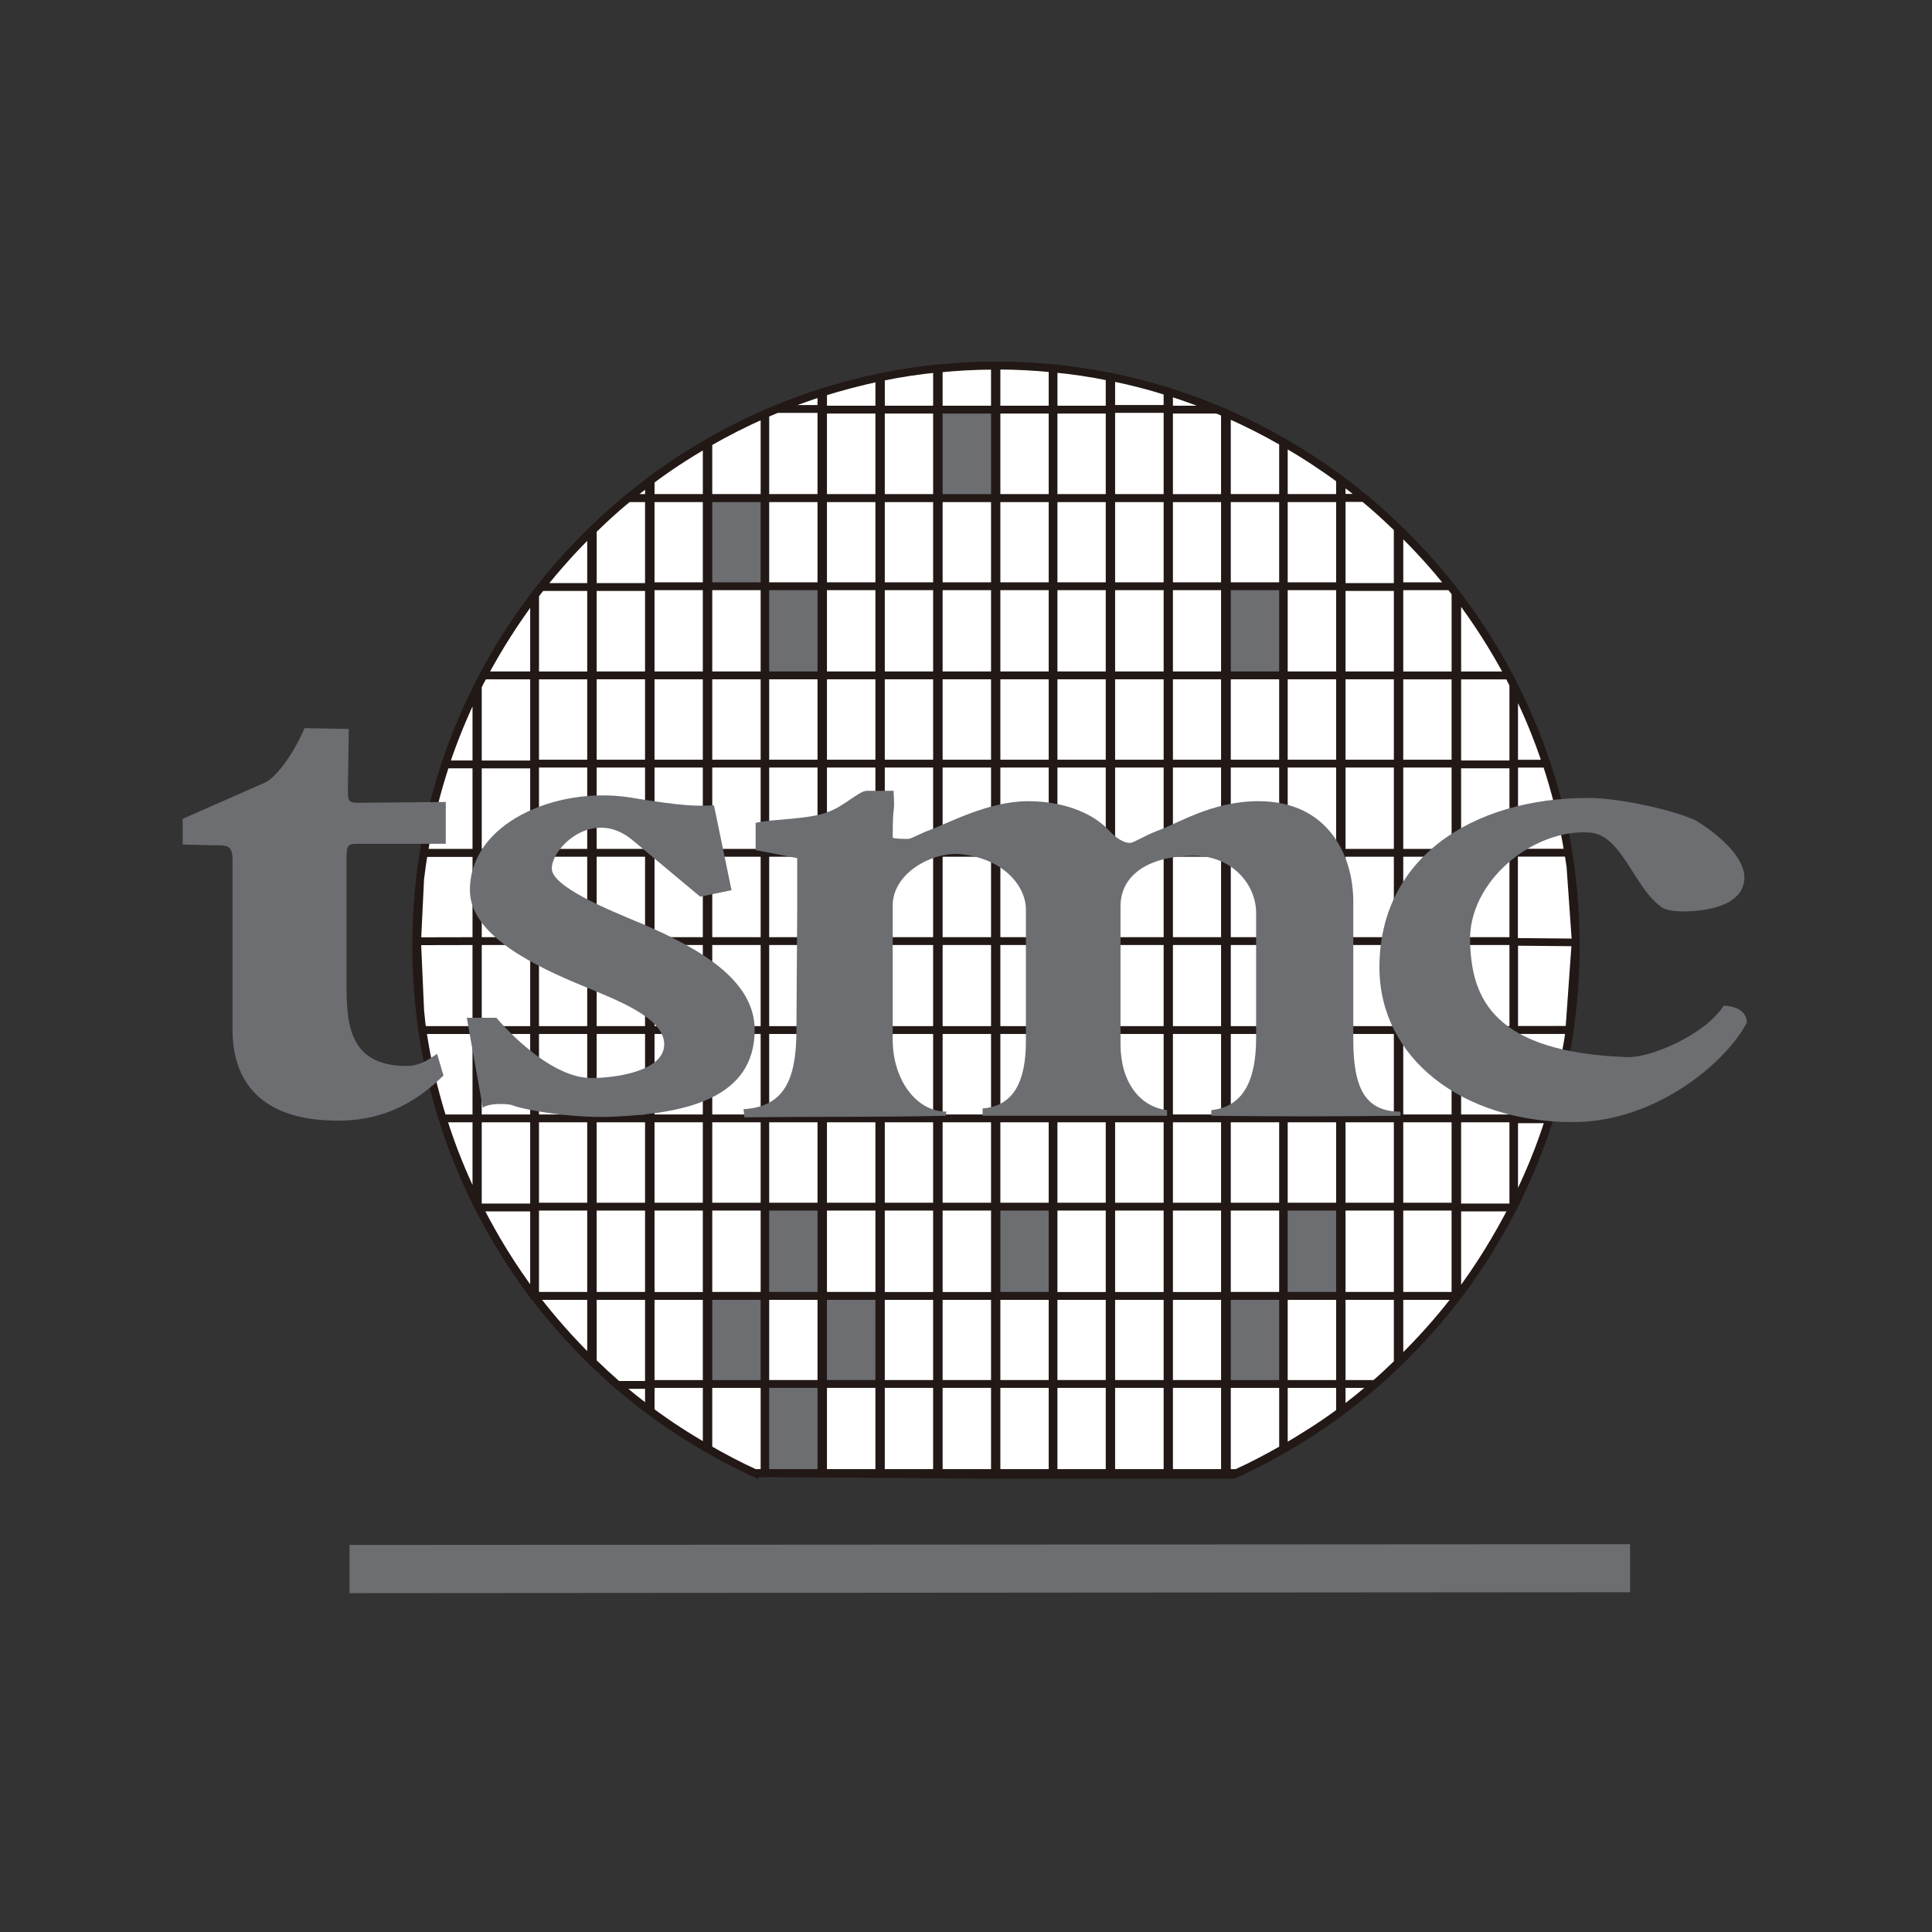 <svg xmlns="http://www.w3.org/2000/svg" xmlns:xlink="http://www.w3.org/1999/xlink" width="530" viewBox="0 0 397.5 397.5" height="530" preserveAspectRatio="xMidYMid meet"><rect x="0" y="0" width="397.5" height="397.5" fill="#333333" stroke="none"/><defs><clipPath id="e80e2bc25f"><path d="M 71 164 L 359.535 164 L 359.535 328 L 71 328 Z M 71 164 " clip-rule="nonzero"></path></clipPath><clipPath id="e2a236a0d6"><path d="M 37.438 149 L 156 149 L 156 231 L 37.438 231 Z M 37.438 149 " clip-rule="nonzero"></path></clipPath></defs><path stroke-linecap="butt" transform="matrix(1.198, 0, 0, 1.198, 35.195, 72.519)" fill="none" stroke-linejoin="miter" d="M 100.269 192.447 L 140.738 192.757 L 182.447 192.757 C 217.009 177.149 241.254 142.212 241.254 101.88 C 241.254 47.029 196.483 2.248 141.756 2.248 C 86.889 2.248 42.098 47.029 42.098 101.88 C 42.098 142 65.954 176.765 100.269 192.451 Z M 100.269 192.447 " stroke="#221815" stroke-width="1.335" stroke-opacity="1" stroke-miterlimit="4"></path><path stroke-linecap="butt" transform="matrix(1.198, 0, 0, 1.198, 35.195, 72.519)" fill-opacity="1" fill="#ffffff" fill-rule="nonzero" stroke-linejoin="miter" d="M 62.35 55.464 L 62.35 41.82 C 59.098 46.142 56.202 50.689 53.661 55.464 Z M 62.35 55.464 " stroke="#221815" stroke-width="1.345" stroke-opacity="1" stroke-miterlimit="4"></path><path fill="#ffffff" d="M 287.82 109.027 L 287.82 120.758 L 298.43 120.758 C 295.152 116.613 291.613 112.703 287.82 109.027 " fill-opacity="1" fill-rule="nonzero"></path><path stroke-linecap="butt" transform="matrix(1.198, 0, 0, 1.198, 35.195, 72.519)" fill="none" stroke-linejoin="miter" d="M 210.949 30.485 L 210.949 40.28 L 219.808 40.28 C 217.071 36.82 214.116 33.555 210.949 30.485 Z M 210.949 30.485 " stroke="#221815" stroke-width="1.345" stroke-opacity="1" stroke-miterlimit="4"></path><path fill="#ffffff" d="M 228.555 77.586 L 228.555 84.281 L 240.141 84.281 L 240.141 80.566 C 236.336 79.352 232.473 78.359 228.555 77.586 " fill-opacity="1" fill-rule="nonzero"></path><path stroke-linecap="butt" transform="matrix(1.198, 0, 0, 1.198, 35.195, 72.519)" fill="none" stroke-linejoin="miter" d="M 161.46 4.231 L 161.46 9.822 L 171.135 9.822 L 171.135 6.72 C 167.958 5.705 164.732 4.877 161.46 4.231 Z M 161.46 4.231 " stroke="#221815" stroke-width="1.345" stroke-opacity="1" stroke-miterlimit="4"></path><path stroke-linecap="butt" transform="matrix(1.198, 0, 0, 1.198, 35.195, 72.519)" fill-opacity="1" fill="#ffffff" fill-rule="nonzero" stroke-linejoin="miter" d="M 82.074 55.467 L 72.419 55.467 L 72.419 40.147 L 82.078 40.147 Z M 82.074 55.467 " stroke="#221815" stroke-width="1.344" stroke-opacity="1" stroke-miterlimit="4"></path><path stroke-linecap="butt" transform="matrix(1.198, 0, 0, 1.198, 35.195, 72.519)" fill-opacity="1" fill="#ffffff" fill-rule="nonzero" stroke-linejoin="miter" d="M 82.074 70.749 L 72.419 70.749 L 72.419 55.461 L 82.078 55.461 Z M 82.074 70.749 " stroke="#221815" stroke-width="1.344" stroke-opacity="1" stroke-miterlimit="4"></path><path stroke-linecap="butt" transform="matrix(1.198, 0, 0, 1.198, 35.195, 72.519)" fill-opacity="1" fill="#ffffff" fill-rule="nonzero" stroke-linejoin="miter" d="M 82.074 85.93 L 72.419 85.93 L 72.419 70.612 L 82.078 70.612 Z M 82.074 101.218 L 72.419 101.218 L 72.419 85.93 L 82.078 85.93 Z M 82.074 101.218 " stroke="#221815" stroke-width="1.344" stroke-opacity="1" stroke-miterlimit="4"></path><path stroke-linecap="butt" transform="matrix(1.198, 0, 0, 1.198, 35.195, 72.519)" fill-opacity="1" fill="#ffffff" fill-rule="nonzero" stroke-linejoin="miter" d="M 82.074 116.369 L 72.419 116.369 L 72.419 101.09 L 82.078 101.09 Z M 82.074 131.686 L 72.419 131.686 L 72.419 116.369 L 82.078 116.369 Z M 82.074 131.686 " stroke="#221815" stroke-width="1.344" stroke-opacity="1" stroke-miterlimit="4"></path><path stroke-linecap="butt" transform="matrix(1.198, 0, 0, 1.198, 35.195, 72.519)" fill-opacity="1" fill="#ffffff" fill-rule="nonzero" stroke-linejoin="miter" d="M 82.074 146.837 L 72.419 146.837 L 72.419 131.539 L 82.078 131.539 Z M 82.074 146.837 " stroke="#221815" stroke-width="1.344" stroke-opacity="1" stroke-miterlimit="4"></path><path stroke-linecap="butt" transform="matrix(1.198, 0, 0, 1.198, 35.195, 72.519)" fill-opacity="1" fill="#ffffff" fill-rule="nonzero" stroke-linejoin="miter" d="M 82.074 162.031 L 72.419 162.031 L 72.419 146.697 L 82.078 146.697 Z M 72.142 70.749 L 62.517 70.749 L 62.517 55.461 L 72.142 55.461 Z M 72.142 70.749 " stroke="#221815" stroke-width="1.344" stroke-opacity="1" stroke-miterlimit="4"></path><path stroke-linecap="butt" transform="matrix(1.198, 0, 0, 1.198, 35.195, 72.519)" fill-opacity="1" fill="#ffffff" fill-rule="nonzero" stroke-linejoin="miter" d="M 72.142 85.93 L 62.517 85.93 L 62.517 70.612 L 72.142 70.612 Z M 72.142 101.218 L 62.517 101.218 L 62.517 85.93 L 72.142 85.93 Z M 72.142 101.218 " stroke="#221815" stroke-width="1.344" stroke-opacity="1" stroke-miterlimit="4"></path><path stroke-linecap="butt" transform="matrix(1.198, 0, 0, 1.198, 35.195, 72.519)" fill-opacity="1" fill="#ffffff" fill-rule="nonzero" stroke-linejoin="miter" d="M 72.142 116.369 L 62.517 116.369 L 62.517 101.09 L 72.142 101.09 Z M 72.142 131.686 L 62.517 131.686 L 62.517 116.369 L 72.142 116.369 Z M 72.142 131.686 " stroke="#221815" stroke-width="1.344" stroke-opacity="1" stroke-miterlimit="4"></path><path stroke-linecap="butt" transform="matrix(1.198, 0, 0, 1.198, 35.195, 72.519)" fill-opacity="1" fill="#ffffff" fill-rule="nonzero" stroke-linejoin="miter" d="M 62.517 131.539 L 72.142 131.539 L 72.142 146.837 L 62.517 146.837 Z M 62.517 131.539 " stroke="#221815" stroke-width="1.344" stroke-opacity="1" stroke-miterlimit="4"></path><path stroke-linecap="butt" transform="matrix(1.198, 0, 0, 1.198, 35.195, 72.519)" fill-opacity="1" fill="#ffffff" fill-rule="nonzero" stroke-linejoin="miter" d="M 72.142 162.031 L 62.517 162.031 L 62.517 146.697 L 72.142 146.697 Z M 62.35 85.93 L 52.685 85.93 L 52.685 70.612 L 62.35 70.612 Z M 62.35 101.218 L 52.685 101.218 L 52.685 85.93 L 62.35 85.93 Z M 62.35 101.218 " stroke="#221815" stroke-width="1.344" stroke-opacity="1" stroke-miterlimit="4"></path><path stroke-linecap="butt" transform="matrix(1.198, 0, 0, 1.198, 35.195, 72.519)" fill-opacity="1" fill="#ffffff" fill-rule="nonzero" stroke-linejoin="miter" d="M 62.35 116.369 L 52.685 116.369 L 52.685 101.09 L 62.35 101.09 Z M 62.35 131.686 L 52.685 131.686 L 52.685 116.369 L 62.35 116.369 Z M 91.997 40.277 L 82.358 40.277 L 82.358 24.992 L 91.997 24.992 Z M 91.997 40.277 " stroke="#221815" stroke-width="1.344" stroke-opacity="1" stroke-miterlimit="4"></path><path stroke-linecap="butt" transform="matrix(1.198, 0, 0, 1.198, 35.195, 72.519)" fill-opacity="1" fill="#ffffff" fill-rule="nonzero" stroke-linejoin="miter" d="M 82.358 40.147 L 91.997 40.147 L 91.997 55.467 L 82.358 55.467 Z M 82.358 40.147 " stroke="#221815" stroke-width="1.344" stroke-opacity="1" stroke-miterlimit="4"></path><path stroke-linecap="butt" transform="matrix(1.198, 0, 0, 1.198, 35.195, 72.519)" fill-opacity="1" fill="#ffffff" fill-rule="nonzero" stroke-linejoin="miter" d="M 82.358 55.461 L 91.997 55.461 L 91.997 70.749 L 82.358 70.749 Z M 82.358 55.461 " stroke="#221815" stroke-width="1.344" stroke-opacity="1" stroke-miterlimit="4"></path><path stroke-linecap="butt" transform="matrix(1.198, 0, 0, 1.198, 35.195, 72.519)" fill-opacity="1" fill="#ffffff" fill-rule="nonzero" stroke-linejoin="miter" d="M 91.997 85.93 L 82.358 85.93 L 82.358 70.612 L 91.997 70.612 Z M 91.997 101.218 L 82.358 101.218 L 82.358 85.93 L 91.997 85.93 Z M 91.997 101.218 " stroke="#221815" stroke-width="1.344" stroke-opacity="1" stroke-miterlimit="4"></path><path stroke-linecap="butt" transform="matrix(1.198, 0, 0, 1.198, 35.195, 72.519)" fill-opacity="1" fill="#ffffff" fill-rule="nonzero" stroke-linejoin="miter" d="M 91.997 116.369 L 82.358 116.369 L 82.358 101.09 L 91.997 101.09 Z M 91.997 131.686 L 82.358 131.686 L 82.358 116.369 L 91.997 116.369 Z M 91.997 131.686 " stroke="#221815" stroke-width="1.344" stroke-opacity="1" stroke-miterlimit="4"></path><path stroke-linecap="butt" transform="matrix(1.198, 0, 0, 1.198, 35.195, 72.519)" fill-opacity="1" fill="#ffffff" fill-rule="nonzero" stroke-linejoin="miter" d="M 82.358 131.539 L 91.997 131.539 L 91.997 146.837 L 82.358 146.837 Z M 82.358 131.539 " stroke="#221815" stroke-width="1.344" stroke-opacity="1" stroke-miterlimit="4"></path><path stroke-linecap="butt" transform="matrix(1.198, 0, 0, 1.198, 35.195, 72.519)" fill-opacity="1" fill="#ffffff" fill-rule="nonzero" stroke-linejoin="miter" d="M 91.997 162.031 L 82.358 162.031 L 82.358 146.697 L 91.997 146.697 Z M 91.997 177.319 L 82.358 177.319 L 82.358 162.031 L 91.997 162.031 Z M 91.997 177.319 " stroke="#221815" stroke-width="1.344" stroke-opacity="1" stroke-miterlimit="4"></path><path stroke-linecap="butt" transform="matrix(1.198, 0, 0, 1.198, 35.195, 72.519)" fill-opacity="1" fill="#6c6e71" fill-rule="nonzero" stroke-linejoin="miter" d="M 101.929 40.277 L 92.274 40.277 L 92.274 24.992 L 101.929 24.992 Z M 101.929 40.277 " stroke="#221815" stroke-width="1.344" stroke-opacity="1" stroke-miterlimit="4"></path><path stroke-linecap="butt" transform="matrix(1.198, 0, 0, 1.198, 35.195, 72.519)" fill-opacity="1" fill="#ffffff" fill-rule="nonzero" stroke-linejoin="miter" d="M 101.929 55.467 L 92.274 55.467 L 92.274 40.147 L 101.929 40.147 Z M 101.929 55.467 " stroke="#221815" stroke-width="1.344" stroke-opacity="1" stroke-miterlimit="4"></path><path stroke-linecap="butt" transform="matrix(1.198, 0, 0, 1.198, 35.195, 72.519)" fill-opacity="1" fill="#ffffff" fill-rule="nonzero" stroke-linejoin="miter" d="M 101.929 70.749 L 92.274 70.749 L 92.274 55.461 L 101.929 55.461 Z M 101.929 70.749 " stroke="#221815" stroke-width="1.344" stroke-opacity="1" stroke-miterlimit="4"></path><path stroke-linecap="butt" transform="matrix(1.198, 0, 0, 1.198, 35.195, 72.519)" fill-opacity="1" fill="#ffffff" fill-rule="nonzero" stroke-linejoin="miter" d="M 101.929 85.93 L 92.274 85.93 L 92.274 70.612 L 101.929 70.612 Z M 101.929 101.218 L 92.274 101.218 L 92.274 85.93 L 101.929 85.93 Z M 101.929 101.218 " stroke="#221815" stroke-width="1.344" stroke-opacity="1" stroke-miterlimit="4"></path><path stroke-linecap="butt" transform="matrix(1.198, 0, 0, 1.198, 35.195, 72.519)" fill-opacity="1" fill="#ffffff" fill-rule="nonzero" stroke-linejoin="miter" d="M 101.929 116.369 L 92.274 116.369 L 92.274 101.09 L 101.929 101.09 Z M 101.929 131.686 L 92.274 131.686 L 92.274 116.369 L 101.929 116.369 Z M 101.929 131.686 " stroke="#221815" stroke-width="1.344" stroke-opacity="1" stroke-miterlimit="4"></path><path stroke-linecap="butt" transform="matrix(1.198, 0, 0, 1.198, 35.195, 72.519)" fill-opacity="1" fill="#ffffff" fill-rule="nonzero" stroke-linejoin="miter" d="M 101.929 146.837 L 92.274 146.837 L 92.274 131.539 L 101.929 131.539 Z M 101.929 146.837 " stroke="#221815" stroke-width="1.344" stroke-opacity="1" stroke-miterlimit="4"></path><path stroke-linecap="butt" transform="matrix(1.198, 0, 0, 1.198, 35.195, 72.519)" fill-opacity="1" fill="#ffffff" fill-rule="nonzero" stroke-linejoin="miter" d="M 101.929 162.031 L 92.274 162.031 L 92.274 146.697 L 101.929 146.697 Z M 101.929 162.031 " stroke="#221815" stroke-width="1.344" stroke-opacity="1" stroke-miterlimit="4"></path><path stroke-linecap="butt" transform="matrix(1.198, 0, 0, 1.198, 35.195, 72.519)" fill-opacity="1" fill="#6c6e71" fill-rule="nonzero" stroke-linejoin="miter" d="M 101.929 177.319 L 92.274 177.319 L 92.274 162.031 L 101.929 162.031 Z M 101.929 177.319 " stroke="#221815" stroke-width="1.344" stroke-opacity="1" stroke-miterlimit="4"></path><path stroke-linecap="butt" transform="matrix(1.198, 0, 0, 1.198, 35.195, 72.519)" fill-opacity="1" fill="#ffffff" fill-rule="nonzero" stroke-linejoin="miter" d="M 111.695 40.277 L 102.05 40.277 L 102.05 24.992 L 111.695 24.992 Z M 111.695 40.277 " stroke="#221815" stroke-width="1.344" stroke-opacity="1" stroke-miterlimit="4"></path><path stroke-linecap="butt" transform="matrix(1.198, 0, 0, 1.198, 35.195, 72.519)" fill-opacity="1" fill="#6c6e71" fill-rule="nonzero" stroke-linejoin="miter" d="M 111.695 55.467 L 102.05 55.467 L 102.05 40.147 L 111.695 40.147 Z M 111.695 55.467 " stroke="#221815" stroke-width="1.344" stroke-opacity="1" stroke-miterlimit="4"></path><path stroke-linecap="butt" transform="matrix(1.198, 0, 0, 1.198, 35.195, 72.519)" fill-opacity="1" fill="#ffffff" fill-rule="nonzero" stroke-linejoin="miter" d="M 111.695 70.749 L 102.05 70.749 L 102.05 55.461 L 111.695 55.461 Z M 111.695 70.749 " stroke="#221815" stroke-width="1.344" stroke-opacity="1" stroke-miterlimit="4"></path><path stroke-linecap="butt" transform="matrix(1.198, 0, 0, 1.198, 35.195, 72.519)" fill-opacity="1" fill="#ffffff" fill-rule="nonzero" stroke-linejoin="miter" d="M 111.695 85.93 L 102.05 85.93 L 102.05 70.612 L 111.695 70.612 Z M 111.695 101.218 L 102.05 101.218 L 102.05 85.93 L 111.695 85.93 Z M 111.695 101.218 " stroke="#221815" stroke-width="1.344" stroke-opacity="1" stroke-miterlimit="4"></path><path stroke-linecap="butt" transform="matrix(1.198, 0, 0, 1.198, 35.195, 72.519)" fill-opacity="1" fill="#ffffff" fill-rule="nonzero" stroke-linejoin="miter" d="M 111.695 116.369 L 102.05 116.369 L 102.05 101.09 L 111.695 101.09 Z M 111.695 131.686 L 102.05 131.686 L 102.05 116.369 L 111.695 116.369 Z M 111.695 131.686 " stroke="#221815" stroke-width="1.344" stroke-opacity="1" stroke-miterlimit="4"></path><path stroke-linecap="butt" transform="matrix(1.198, 0, 0, 1.198, 35.195, 72.519)" fill-opacity="1" fill="#ffffff" fill-rule="nonzero" stroke-linejoin="miter" d="M 111.695 146.837 L 102.05 146.837 L 102.05 131.539 L 111.695 131.539 Z M 111.695 146.837 " stroke="#221815" stroke-width="1.344" stroke-opacity="1" stroke-miterlimit="4"></path><path stroke-linecap="butt" transform="matrix(1.198, 0, 0, 1.198, 35.195, 72.519)" fill-opacity="1" fill="#6c6e71" fill-rule="nonzero" stroke-linejoin="miter" d="M 111.695 162.031 L 102.05 162.031 L 102.05 146.697 L 111.695 146.697 Z M 111.695 162.031 " stroke="#221815" stroke-width="1.344" stroke-opacity="1" stroke-miterlimit="4"></path><path stroke-linecap="butt" transform="matrix(1.198, 0, 0, 1.198, 35.195, 72.519)" fill-opacity="1" fill="#ffffff" fill-rule="nonzero" stroke-linejoin="miter" d="M 111.695 177.319 L 102.05 177.319 L 102.05 162.031 L 111.695 162.031 Z M 111.695 177.319 " stroke="#221815" stroke-width="1.344" stroke-opacity="1" stroke-miterlimit="4"></path><path stroke-linecap="butt" transform="matrix(1.198, 0, 0, 1.198, 35.195, 72.519)" fill-opacity="1" fill="#6c6e71" fill-rule="nonzero" stroke-linejoin="miter" d="M 111.695 192.447 L 102.05 192.447 L 102.05 177.149 L 111.695 177.149 Z M 111.695 192.447 " stroke="#221815" stroke-width="1.344" stroke-opacity="1" stroke-miterlimit="4"></path><path stroke-linecap="butt" transform="matrix(1.198, 0, 0, 1.198, 35.195, 72.519)" fill-opacity="1" fill="#ffffff" fill-rule="nonzero" stroke-linejoin="miter" d="M 111.972 24.992 L 121.637 24.992 L 121.637 40.277 L 111.972 40.277 Z M 111.972 24.992 " stroke="#221815" stroke-width="1.344" stroke-opacity="1" stroke-miterlimit="4"></path><path stroke-linecap="butt" transform="matrix(1.198, 0, 0, 1.198, 35.195, 72.519)" fill-opacity="1" fill="#ffffff" fill-rule="nonzero" stroke-linejoin="miter" d="M 121.637 24.996 L 111.972 24.996 L 111.972 9.698 L 121.637 9.698 Z M 121.637 55.467 L 111.972 55.467 L 111.972 40.147 L 121.637 40.147 Z M 121.637 55.467 " stroke="#221815" stroke-width="1.344" stroke-opacity="1" stroke-miterlimit="4"></path><path stroke-linecap="butt" transform="matrix(1.198, 0, 0, 1.198, 35.195, 72.519)" fill-opacity="1" fill="#ffffff" fill-rule="nonzero" stroke-linejoin="miter" d="M 111.972 55.461 L 121.637 55.461 L 121.637 70.749 L 111.972 70.749 Z M 111.972 55.461 " stroke="#221815" stroke-width="1.344" stroke-opacity="1" stroke-miterlimit="4"></path><path stroke-linecap="butt" transform="matrix(1.198, 0, 0, 1.198, 35.195, 72.519)" fill-opacity="1" fill="#ffffff" fill-rule="nonzero" stroke-linejoin="miter" d="M 121.637 85.93 L 111.972 85.93 L 111.972 70.612 L 121.637 70.612 Z M 121.637 101.218 L 111.972 101.218 L 111.972 85.93 L 121.637 85.93 Z M 121.637 101.218 " stroke="#221815" stroke-width="1.344" stroke-opacity="1" stroke-miterlimit="4"></path><path stroke-linecap="butt" transform="matrix(1.198, 0, 0, 1.198, 35.195, 72.519)" fill-opacity="1" fill="#ffffff" fill-rule="nonzero" stroke-linejoin="miter" d="M 121.637 116.369 L 111.972 116.369 L 111.972 101.09 L 121.637 101.09 Z M 121.637 131.686 L 111.972 131.686 L 111.972 116.369 L 121.637 116.369 Z M 121.637 131.686 " stroke="#221815" stroke-width="1.344" stroke-opacity="1" stroke-miterlimit="4"></path><path stroke-linecap="butt" transform="matrix(1.198, 0, 0, 1.198, 35.195, 72.519)" fill-opacity="1" fill="#ffffff" fill-rule="nonzero" stroke-linejoin="miter" d="M 111.972 131.539 L 121.637 131.539 L 121.637 146.837 L 111.972 146.837 Z M 111.972 131.539 " stroke="#221815" stroke-width="1.344" stroke-opacity="1" stroke-miterlimit="4"></path><path stroke-linecap="butt" transform="matrix(1.198, 0, 0, 1.198, 35.195, 72.519)" fill-opacity="1" fill="#ffffff" fill-rule="nonzero" stroke-linejoin="miter" d="M 111.972 146.697 L 121.637 146.697 L 121.637 162.031 L 111.972 162.031 Z M 111.972 146.697 " stroke="#221815" stroke-width="1.344" stroke-opacity="1" stroke-miterlimit="4"></path><path stroke-linecap="butt" transform="matrix(1.198, 0, 0, 1.198, 35.195, 72.519)" fill-opacity="1" fill="#6c6e71" fill-rule="nonzero" stroke-linejoin="miter" d="M 111.972 162.031 L 121.637 162.031 L 121.637 177.319 L 111.972 177.319 Z M 111.972 162.031 " stroke="#221815" stroke-width="1.344" stroke-opacity="1" stroke-miterlimit="4"></path><path stroke-linecap="butt" transform="matrix(1.198, 0, 0, 1.198, 35.195, 72.519)" fill-opacity="1" fill="#ffffff" fill-rule="nonzero" stroke-linejoin="miter" d="M 121.637 192.447 L 111.972 192.447 L 111.972 177.149 L 121.637 177.149 Z M 131.55 40.277 L 121.904 40.277 L 121.904 24.992 L 131.55 24.992 Z M 131.55 40.277 " stroke="#221815" stroke-width="1.344" stroke-opacity="1" stroke-miterlimit="4"></path><path stroke-linecap="butt" transform="matrix(1.198, 0, 0, 1.198, 35.195, 72.519)" fill-opacity="1" fill="#ffffff" fill-rule="nonzero" stroke-linejoin="miter" d="M 131.55 24.996 L 121.904 24.996 L 121.904 9.698 L 131.55 9.698 Z M 131.55 55.467 L 121.904 55.467 L 121.904 40.147 L 131.55 40.147 Z M 131.55 55.467 " stroke="#221815" stroke-width="1.344" stroke-opacity="1" stroke-miterlimit="4"></path><path stroke-linecap="butt" transform="matrix(1.198, 0, 0, 1.198, 35.195, 72.519)" fill-opacity="1" fill="#ffffff" fill-rule="nonzero" stroke-linejoin="miter" d="M 121.904 55.461 L 131.55 55.461 L 131.55 70.749 L 121.904 70.749 Z M 121.904 55.461 " stroke="#221815" stroke-width="1.344" stroke-opacity="1" stroke-miterlimit="4"></path><path stroke-linecap="butt" transform="matrix(1.198, 0, 0, 1.198, 35.195, 72.519)" fill-opacity="1" fill="#ffffff" fill-rule="nonzero" stroke-linejoin="miter" d="M 131.55 85.93 L 121.904 85.93 L 121.904 70.612 L 131.55 70.612 Z M 131.55 101.218 L 121.904 101.218 L 121.904 85.93 L 131.55 85.93 Z M 131.55 101.218 " stroke="#221815" stroke-width="1.344" stroke-opacity="1" stroke-miterlimit="4"></path><path stroke-linecap="butt" transform="matrix(1.198, 0, 0, 1.198, 35.195, 72.519)" fill-opacity="1" fill="#ffffff" fill-rule="nonzero" stroke-linejoin="miter" d="M 131.55 116.369 L 121.904 116.369 L 121.904 101.09 L 131.55 101.09 Z M 131.55 131.686 L 121.904 131.686 L 121.904 116.369 L 131.55 116.369 Z M 131.55 131.686 " stroke="#221815" stroke-width="1.344" stroke-opacity="1" stroke-miterlimit="4"></path><path stroke-linecap="butt" transform="matrix(1.198, 0, 0, 1.198, 35.195, 72.519)" fill-opacity="1" fill="#ffffff" fill-rule="nonzero" stroke-linejoin="miter" d="M 121.904 131.539 L 131.55 131.539 L 131.55 146.837 L 121.904 146.837 Z M 121.904 131.539 " stroke="#221815" stroke-width="1.344" stroke-opacity="1" stroke-miterlimit="4"></path><path stroke-linecap="butt" transform="matrix(1.198, 0, 0, 1.198, 35.195, 72.519)" fill-opacity="1" fill="#ffffff" fill-rule="nonzero" stroke-linejoin="miter" d="M 131.55 162.031 L 121.904 162.031 L 121.904 146.697 L 131.55 146.697 Z M 131.55 177.319 L 121.904 177.319 L 121.904 162.031 L 131.55 162.031 Z M 131.55 177.319 " stroke="#221815" stroke-width="1.344" stroke-opacity="1" stroke-miterlimit="4"></path><path stroke-linecap="butt" transform="matrix(1.198, 0, 0, 1.198, 35.195, 72.519)" fill-opacity="1" fill="#ffffff" fill-rule="nonzero" stroke-linejoin="miter" d="M 131.55 192.447 L 121.904 192.447 L 121.904 177.149 L 131.55 177.149 Z M 141.498 40.277 L 131.837 40.277 L 131.837 24.992 L 141.498 24.992 Z M 141.498 40.277 " stroke="#221815" stroke-width="1.344" stroke-opacity="1" stroke-miterlimit="4"></path><path stroke-linecap="butt" transform="matrix(1.198, 0, 0, 1.198, 35.195, 72.519)" fill-opacity="1" fill="#6c6e71" fill-rule="nonzero" stroke-linejoin="miter" d="M 131.837 9.698 L 141.498 9.698 L 141.498 24.996 L 131.837 24.996 Z M 131.837 9.698 " stroke="#221815" stroke-width="1.344" stroke-opacity="1" stroke-miterlimit="4"></path><path stroke-linecap="butt" transform="matrix(1.198, 0, 0, 1.198, 35.195, 72.519)" fill-opacity="1" fill="#ffffff" fill-rule="nonzero" stroke-linejoin="miter" d="M 131.837 40.147 L 141.498 40.147 L 141.498 55.467 L 131.837 55.467 Z M 131.837 40.147 " stroke="#221815" stroke-width="1.344" stroke-opacity="1" stroke-miterlimit="4"></path><path stroke-linecap="butt" transform="matrix(1.198, 0, 0, 1.198, 35.195, 72.519)" fill-opacity="1" fill="#ffffff" fill-rule="nonzero" stroke-linejoin="miter" d="M 131.837 55.461 L 141.498 55.461 L 141.498 70.749 L 131.837 70.749 Z M 131.837 55.461 " stroke="#221815" stroke-width="1.344" stroke-opacity="1" stroke-miterlimit="4"></path><path stroke-linecap="butt" transform="matrix(1.198, 0, 0, 1.198, 35.195, 72.519)" fill-opacity="1" fill="#ffffff" fill-rule="nonzero" stroke-linejoin="miter" d="M 141.498 85.93 L 131.837 85.93 L 131.837 70.612 L 141.498 70.612 Z M 141.498 101.218 L 131.837 101.218 L 131.837 85.93 L 141.498 85.93 Z M 141.498 101.218 " stroke="#221815" stroke-width="1.344" stroke-opacity="1" stroke-miterlimit="4"></path><path stroke-linecap="butt" transform="matrix(1.198, 0, 0, 1.198, 35.195, 72.519)" fill-opacity="1" fill="#ffffff" fill-rule="nonzero" stroke-linejoin="miter" d="M 141.498 116.369 L 131.837 116.369 L 131.837 101.09 L 141.498 101.09 Z M 141.498 131.686 L 131.837 131.686 L 131.837 116.369 L 141.498 116.369 Z M 141.498 131.686 " stroke="#221815" stroke-width="1.344" stroke-opacity="1" stroke-miterlimit="4"></path><path stroke-linecap="butt" transform="matrix(1.198, 0, 0, 1.198, 35.195, 72.519)" fill-opacity="1" fill="#ffffff" fill-rule="nonzero" stroke-linejoin="miter" d="M 131.837 131.539 L 141.498 131.539 L 141.498 146.837 L 131.837 146.837 Z M 131.837 131.539 " stroke="#221815" stroke-width="1.344" stroke-opacity="1" stroke-miterlimit="4"></path><path stroke-linecap="butt" transform="matrix(1.198, 0, 0, 1.198, 35.195, 72.519)" fill-opacity="1" fill="#ffffff" fill-rule="nonzero" stroke-linejoin="miter" d="M 141.498 162.031 L 131.837 162.031 L 131.837 146.697 L 141.498 146.697 Z M 141.498 177.319 L 131.837 177.319 L 131.837 162.031 L 141.498 162.031 Z M 141.498 177.319 " stroke="#221815" stroke-width="1.344" stroke-opacity="1" stroke-miterlimit="4"></path><path stroke-linecap="butt" transform="matrix(1.198, 0, 0, 1.198, 35.195, 72.519)" fill-opacity="1" fill="#ffffff" fill-rule="nonzero" stroke-linejoin="miter" d="M 141.498 192.447 L 131.837 192.447 L 131.837 177.149 L 141.498 177.149 Z M 151.398 40.277 L 141.753 40.277 L 141.753 24.992 L 151.398 24.992 Z M 151.398 40.277 " stroke="#221815" stroke-width="1.344" stroke-opacity="1" stroke-miterlimit="4"></path><path stroke-linecap="butt" transform="matrix(1.198, 0, 0, 1.198, 35.195, 72.519)" fill-opacity="1" fill="#ffffff" fill-rule="nonzero" stroke-linejoin="miter" d="M 151.398 24.996 L 141.753 24.996 L 141.753 9.698 L 151.398 9.698 Z M 151.398 55.467 L 141.753 55.467 L 141.753 40.147 L 151.398 40.147 Z M 151.398 55.467 " stroke="#221815" stroke-width="1.344" stroke-opacity="1" stroke-miterlimit="4"></path><path stroke-linecap="butt" transform="matrix(1.198, 0, 0, 1.198, 35.195, 72.519)" fill-opacity="1" fill="#ffffff" fill-rule="nonzero" stroke-linejoin="miter" d="M 141.753 55.461 L 151.398 55.461 L 151.398 70.749 L 141.753 70.749 Z M 141.753 55.461 " stroke="#221815" stroke-width="1.344" stroke-opacity="1" stroke-miterlimit="4"></path><path stroke-linecap="butt" transform="matrix(1.198, 0, 0, 1.198, 35.195, 72.519)" fill-opacity="1" fill="#ffffff" fill-rule="nonzero" stroke-linejoin="miter" d="M 151.398 85.93 L 141.753 85.93 L 141.753 70.612 L 151.398 70.612 Z M 151.398 101.218 L 141.753 101.218 L 141.753 85.93 L 151.398 85.93 Z M 151.398 101.218 " stroke="#221815" stroke-width="1.344" stroke-opacity="1" stroke-miterlimit="4"></path><path stroke-linecap="butt" transform="matrix(1.198, 0, 0, 1.198, 35.195, 72.519)" fill-opacity="1" fill="#ffffff" fill-rule="nonzero" stroke-linejoin="miter" d="M 151.398 116.369 L 141.753 116.369 L 141.753 101.09 L 151.398 101.09 Z M 151.398 131.686 L 141.753 131.686 L 141.753 116.369 L 151.398 116.369 Z M 151.398 131.686 " stroke="#221815" stroke-width="1.344" stroke-opacity="1" stroke-miterlimit="4"></path><path stroke-linecap="butt" transform="matrix(1.198, 0, 0, 1.198, 35.195, 72.519)" fill-opacity="1" fill="#ffffff" fill-rule="nonzero" stroke-linejoin="miter" d="M 141.753 131.539 L 151.398 131.539 L 151.398 146.837 L 141.753 146.837 Z M 141.753 131.539 " stroke="#221815" stroke-width="1.344" stroke-opacity="1" stroke-miterlimit="4"></path><path stroke-linecap="butt" transform="matrix(1.198, 0, 0, 1.198, 35.195, 72.519)" fill-opacity="1" fill="#6c6e71" fill-rule="nonzero" stroke-linejoin="miter" d="M 141.753 146.697 L 151.398 146.697 L 151.398 162.031 L 141.753 162.031 Z M 141.753 146.697 " stroke="#221815" stroke-width="1.344" stroke-opacity="1" stroke-miterlimit="4"></path><path stroke-linecap="butt" transform="matrix(1.198, 0, 0, 1.198, 35.195, 72.519)" fill-opacity="1" fill="#ffffff" fill-rule="nonzero" stroke-linejoin="miter" d="M 141.753 162.031 L 151.398 162.031 L 151.398 177.319 L 141.753 177.319 Z M 141.753 162.031 " stroke="#221815" stroke-width="1.344" stroke-opacity="1" stroke-miterlimit="4"></path><path stroke-linecap="butt" transform="matrix(1.198, 0, 0, 1.198, 35.195, 72.519)" fill-opacity="1" fill="#ffffff" fill-rule="nonzero" stroke-linejoin="miter" d="M 151.398 192.447 L 141.753 192.447 L 141.753 177.149 L 151.398 177.149 Z M 161.196 40.277 L 151.554 40.277 L 151.554 24.992 L 161.196 24.992 Z M 161.196 40.277 " stroke="#221815" stroke-width="1.344" stroke-opacity="1" stroke-miterlimit="4"></path><path stroke-linecap="butt" transform="matrix(1.198, 0, 0, 1.198, 35.195, 72.519)" fill-opacity="1" fill="#ffffff" fill-rule="nonzero" stroke-linejoin="miter" d="M 161.196 24.996 L 151.554 24.996 L 151.554 9.698 L 161.196 9.698 Z M 161.196 55.467 L 151.554 55.467 L 151.554 40.147 L 161.196 40.147 Z M 161.196 55.467 " stroke="#221815" stroke-width="1.344" stroke-opacity="1" stroke-miterlimit="4"></path><path stroke-linecap="butt" transform="matrix(1.198, 0, 0, 1.198, 35.195, 72.519)" fill-opacity="1" fill="#ffffff" fill-rule="nonzero" stroke-linejoin="miter" d="M 151.554 55.461 L 161.196 55.461 L 161.196 70.749 L 151.554 70.749 Z M 151.554 55.461 " stroke="#221815" stroke-width="1.344" stroke-opacity="1" stroke-miterlimit="4"></path><path stroke-linecap="butt" transform="matrix(1.198, 0, 0, 1.198, 35.195, 72.519)" fill-opacity="1" fill="#ffffff" fill-rule="nonzero" stroke-linejoin="miter" d="M 161.196 85.93 L 151.554 85.93 L 151.554 70.612 L 161.196 70.612 Z M 161.196 101.218 L 151.554 101.218 L 151.554 85.93 L 161.196 85.93 Z M 161.196 101.218 " stroke="#221815" stroke-width="1.344" stroke-opacity="1" stroke-miterlimit="4"></path><path stroke-linecap="butt" transform="matrix(1.198, 0, 0, 1.198, 35.195, 72.519)" fill-opacity="1" fill="#ffffff" fill-rule="nonzero" stroke-linejoin="miter" d="M 161.196 116.369 L 151.554 116.369 L 151.554 101.09 L 161.196 101.09 Z M 161.196 131.686 L 151.554 131.686 L 151.554 116.369 L 161.196 116.369 Z M 161.196 131.686 " stroke="#221815" stroke-width="1.344" stroke-opacity="1" stroke-miterlimit="4"></path><path stroke-linecap="butt" transform="matrix(1.198, 0, 0, 1.198, 35.195, 72.519)" fill-opacity="1" fill="#ffffff" fill-rule="nonzero" stroke-linejoin="miter" d="M 151.554 131.539 L 161.196 131.539 L 161.196 146.837 L 151.554 146.837 Z M 151.554 131.539 " stroke="#221815" stroke-width="1.344" stroke-opacity="1" stroke-miterlimit="4"></path><path stroke-linecap="butt" transform="matrix(1.198, 0, 0, 1.198, 35.195, 72.519)" fill-opacity="1" fill="#ffffff" fill-rule="nonzero" stroke-linejoin="miter" d="M 161.196 162.031 L 151.554 162.031 L 151.554 146.697 L 161.196 146.697 Z M 161.196 177.319 L 151.554 177.319 L 151.554 162.031 L 161.196 162.031 Z M 161.196 177.319 " stroke="#221815" stroke-width="1.344" stroke-opacity="1" stroke-miterlimit="4"></path><path stroke-linecap="butt" transform="matrix(1.198, 0, 0, 1.198, 35.195, 72.519)" fill-opacity="1" fill="#ffffff" fill-rule="nonzero" stroke-linejoin="miter" d="M 161.196 192.447 L 151.554 192.447 L 151.554 177.149 L 161.196 177.149 Z M 171.138 40.277 L 161.46 40.277 L 161.46 24.992 L 171.138 24.992 Z M 171.138 40.277 " stroke="#221815" stroke-width="1.344" stroke-opacity="1" stroke-miterlimit="4"></path><path stroke-linecap="butt" transform="matrix(1.198, 0, 0, 1.198, 35.195, 72.519)" fill-opacity="1" fill="#ffffff" fill-rule="nonzero" stroke-linejoin="miter" d="M 171.138 24.996 L 161.46 24.996 L 161.46 9.698 L 171.138 9.698 Z M 171.138 55.467 L 161.46 55.467 L 161.46 40.147 L 171.138 40.147 Z M 171.138 55.467 " stroke="#221815" stroke-width="1.344" stroke-opacity="1" stroke-miterlimit="4"></path><path stroke-linecap="butt" transform="matrix(1.198, 0, 0, 1.198, 35.195, 72.519)" fill-opacity="1" fill="#ffffff" fill-rule="nonzero" stroke-linejoin="miter" d="M 161.46 55.461 L 171.138 55.461 L 171.138 70.749 L 161.46 70.749 Z M 161.46 55.461 " stroke="#221815" stroke-width="1.344" stroke-opacity="1" stroke-miterlimit="4"></path><path stroke-linecap="butt" transform="matrix(1.198, 0, 0, 1.198, 35.195, 72.519)" fill-opacity="1" fill="#ffffff" fill-rule="nonzero" stroke-linejoin="miter" d="M 171.138 85.93 L 161.46 85.93 L 161.46 70.612 L 171.138 70.612 Z M 171.138 101.218 L 161.46 101.218 L 161.46 85.93 L 171.138 85.93 Z M 171.138 101.218 " stroke="#221815" stroke-width="1.344" stroke-opacity="1" stroke-miterlimit="4"></path><path stroke-linecap="butt" transform="matrix(1.198, 0, 0, 1.198, 35.195, 72.519)" fill-opacity="1" fill="#ffffff" fill-rule="nonzero" stroke-linejoin="miter" d="M 171.138 116.369 L 161.46 116.369 L 161.46 101.09 L 171.138 101.09 Z M 171.138 131.686 L 161.46 131.686 L 161.46 116.369 L 171.138 116.369 Z M 171.138 131.686 " stroke="#221815" stroke-width="1.344" stroke-opacity="1" stroke-miterlimit="4"></path><path stroke-linecap="butt" transform="matrix(1.198, 0, 0, 1.198, 35.195, 72.519)" fill-opacity="1" fill="#ffffff" fill-rule="nonzero" stroke-linejoin="miter" d="M 161.46 131.539 L 171.138 131.539 L 171.138 146.837 L 161.46 146.837 Z M 161.46 131.539 " stroke="#221815" stroke-width="1.344" stroke-opacity="1" stroke-miterlimit="4"></path><path stroke-linecap="butt" transform="matrix(1.198, 0, 0, 1.198, 35.195, 72.519)" fill-opacity="1" fill="#ffffff" fill-rule="nonzero" stroke-linejoin="miter" d="M 171.138 162.031 L 161.46 162.031 L 161.46 146.697 L 171.138 146.697 Z M 171.138 177.319 L 161.46 177.319 L 161.46 162.031 L 171.138 162.031 Z M 171.138 177.319 " stroke="#221815" stroke-width="1.344" stroke-opacity="1" stroke-miterlimit="4"></path><path stroke-linecap="butt" transform="matrix(1.198, 0, 0, 1.198, 35.195, 72.519)" fill-opacity="1" fill="#ffffff" fill-rule="nonzero" stroke-linejoin="miter" d="M 171.138 192.447 L 161.46 192.447 L 161.46 177.149 L 171.138 177.149 Z M 181.002 40.277 L 171.389 40.277 L 171.389 24.992 L 181.002 24.992 Z M 181.002 40.277 " stroke="#221815" stroke-width="1.344" stroke-opacity="1" stroke-miterlimit="4"></path><path stroke-linecap="butt" transform="matrix(1.198, 0, 0, 1.198, 35.195, 72.519)" fill-opacity="1" fill="#ffffff" fill-rule="nonzero" stroke-linejoin="miter" d="M 171.389 40.147 L 181.002 40.147 L 181.002 55.467 L 171.389 55.467 Z M 171.389 40.147 " stroke="#221815" stroke-width="1.344" stroke-opacity="1" stroke-miterlimit="4"></path><path stroke-linecap="butt" transform="matrix(1.198, 0, 0, 1.198, 35.195, 72.519)" fill-opacity="1" fill="#ffffff" fill-rule="nonzero" stroke-linejoin="miter" d="M 171.389 55.461 L 181.002 55.461 L 181.002 70.749 L 171.389 70.749 Z M 171.389 55.461 " stroke="#221815" stroke-width="1.344" stroke-opacity="1" stroke-miterlimit="4"></path><path stroke-linecap="butt" transform="matrix(1.198, 0, 0, 1.198, 35.195, 72.519)" fill-opacity="1" fill="#ffffff" fill-rule="nonzero" stroke-linejoin="miter" d="M 181.002 85.93 L 171.389 85.93 L 171.389 70.612 L 181.002 70.612 Z M 181.002 101.218 L 171.389 101.218 L 171.389 85.93 L 181.002 85.93 Z M 181.002 101.218 " stroke="#221815" stroke-width="1.344" stroke-opacity="1" stroke-miterlimit="4"></path><path stroke-linecap="butt" transform="matrix(1.198, 0, 0, 1.198, 35.195, 72.519)" fill-opacity="1" fill="#ffffff" fill-rule="nonzero" stroke-linejoin="miter" d="M 181.002 116.369 L 171.389 116.369 L 171.389 101.09 L 181.002 101.09 Z M 181.002 131.686 L 171.389 131.686 L 171.389 116.369 L 181.002 116.369 Z M 181.002 131.686 " stroke="#221815" stroke-width="1.344" stroke-opacity="1" stroke-miterlimit="4"></path><path stroke-linecap="butt" transform="matrix(1.198, 0, 0, 1.198, 35.195, 72.519)" fill-opacity="1" fill="#ffffff" fill-rule="nonzero" stroke-linejoin="miter" d="M 171.389 131.539 L 181.002 131.539 L 181.002 146.837 L 171.389 146.837 Z M 171.389 131.539 " stroke="#221815" stroke-width="1.344" stroke-opacity="1" stroke-miterlimit="4"></path><path stroke-linecap="butt" transform="matrix(1.198, 0, 0, 1.198, 35.195, 72.519)" fill-opacity="1" fill="#ffffff" fill-rule="nonzero" stroke-linejoin="miter" d="M 181.002 162.031 L 171.389 162.031 L 171.389 146.697 L 181.002 146.697 Z M 181.002 177.319 L 171.389 177.319 L 171.389 162.031 L 181.002 162.031 Z M 181.002 177.319 " stroke="#221815" stroke-width="1.344" stroke-opacity="1" stroke-miterlimit="4"></path><path stroke-linecap="butt" transform="matrix(1.198, 0, 0, 1.198, 35.195, 72.519)" fill-opacity="1" fill="#ffffff" fill-rule="nonzero" stroke-linejoin="miter" d="M 181.002 192.447 L 171.389 192.447 L 171.389 177.149 L 181.002 177.149 Z M 190.98 40.277 L 181.325 40.277 L 181.325 24.992 L 190.98 24.992 Z M 190.98 40.277 " stroke="#221815" stroke-width="1.344" stroke-opacity="1" stroke-miterlimit="4"></path><path stroke-linecap="butt" transform="matrix(1.198, 0, 0, 1.198, 35.195, 72.519)" fill-opacity="1" fill="#6c6e71" fill-rule="nonzero" stroke-linejoin="miter" d="M 181.325 40.147 L 190.98 40.147 L 190.98 55.467 L 181.325 55.467 Z M 181.325 40.147 " stroke="#221815" stroke-width="1.344" stroke-opacity="1" stroke-miterlimit="4"></path><path stroke-linecap="butt" transform="matrix(1.198, 0, 0, 1.198, 35.195, 72.519)" fill-opacity="1" fill="#ffffff" fill-rule="nonzero" stroke-linejoin="miter" d="M 181.325 55.461 L 190.98 55.461 L 190.98 70.749 L 181.325 70.749 Z M 181.325 55.461 " stroke="#221815" stroke-width="1.344" stroke-opacity="1" stroke-miterlimit="4"></path><path stroke-linecap="butt" transform="matrix(1.198, 0, 0, 1.198, 35.195, 72.519)" fill-opacity="1" fill="#ffffff" fill-rule="nonzero" stroke-linejoin="miter" d="M 190.98 85.93 L 181.325 85.93 L 181.325 70.612 L 190.98 70.612 Z M 190.98 101.218 L 181.325 101.218 L 181.325 85.93 L 190.98 85.93 Z M 190.98 101.218 " stroke="#221815" stroke-width="1.344" stroke-opacity="1" stroke-miterlimit="4"></path><path stroke-linecap="butt" transform="matrix(1.198, 0, 0, 1.198, 35.195, 72.519)" fill-opacity="1" fill="#ffffff" fill-rule="nonzero" stroke-linejoin="miter" d="M 190.98 116.369 L 181.325 116.369 L 181.325 101.09 L 190.98 101.09 Z M 190.98 131.686 L 181.325 131.686 L 181.325 116.369 L 190.98 116.369 Z M 190.98 131.686 " stroke="#221815" stroke-width="1.344" stroke-opacity="1" stroke-miterlimit="4"></path><path stroke-linecap="butt" transform="matrix(1.198, 0, 0, 1.198, 35.195, 72.519)" fill-opacity="1" fill="#ffffff" fill-rule="nonzero" stroke-linejoin="miter" d="M 181.325 131.539 L 190.98 131.539 L 190.98 146.837 L 181.325 146.837 Z M 181.325 131.539 " stroke="#221815" stroke-width="1.344" stroke-opacity="1" stroke-miterlimit="4"></path><path stroke-linecap="butt" transform="matrix(1.198, 0, 0, 1.198, 35.195, 72.519)" fill-opacity="1" fill="#ffffff" fill-rule="nonzero" stroke-linejoin="miter" d="M 181.325 146.697 L 190.98 146.697 L 190.98 162.031 L 181.325 162.031 Z M 181.325 146.697 " stroke="#221815" stroke-width="1.344" stroke-opacity="1" stroke-miterlimit="4"></path><path stroke-linecap="butt" transform="matrix(1.198, 0, 0, 1.198, 35.195, 72.519)" fill-opacity="1" fill="#6c6e71" fill-rule="nonzero" stroke-linejoin="miter" d="M 181.325 162.031 L 190.98 162.031 L 190.98 177.319 L 181.325 177.319 Z M 181.325 162.031 " stroke="#221815" stroke-width="1.344" stroke-opacity="1" stroke-miterlimit="4"></path><path stroke-linecap="butt" transform="matrix(1.198, 0, 0, 1.198, 35.195, 72.519)" fill-opacity="1" fill="#ffffff" fill-rule="nonzero" stroke-linejoin="miter" d="M 191.101 24.992 L 200.762 24.992 L 200.762 40.277 L 191.101 40.277 Z M 191.101 24.992 " stroke="#221815" stroke-width="1.344" stroke-opacity="1" stroke-miterlimit="4"></path><path stroke-linecap="butt" transform="matrix(1.198, 0, 0, 1.198, 35.195, 72.519)" fill-opacity="1" fill="#ffffff" fill-rule="nonzero" stroke-linejoin="miter" d="M 191.101 40.147 L 200.762 40.147 L 200.762 55.467 L 191.101 55.467 Z M 191.101 40.147 " stroke="#221815" stroke-width="1.344" stroke-opacity="1" stroke-miterlimit="4"></path><path stroke-linecap="butt" transform="matrix(1.198, 0, 0, 1.198, 35.195, 72.519)" fill-opacity="1" fill="#ffffff" fill-rule="nonzero" stroke-linejoin="miter" d="M 191.101 55.461 L 200.762 55.461 L 200.762 70.749 L 191.101 70.749 Z M 191.101 55.461 " stroke="#221815" stroke-width="1.344" stroke-opacity="1" stroke-miterlimit="4"></path><path stroke-linecap="butt" transform="matrix(1.198, 0, 0, 1.198, 35.195, 72.519)" fill-opacity="1" fill="#ffffff" fill-rule="nonzero" stroke-linejoin="miter" d="M 200.762 85.93 L 191.101 85.93 L 191.101 70.612 L 200.762 70.612 Z M 200.762 101.218 L 191.101 101.218 L 191.101 85.93 L 200.762 85.93 Z M 200.762 101.218 " stroke="#221815" stroke-width="1.344" stroke-opacity="1" stroke-miterlimit="4"></path><path stroke-linecap="butt" transform="matrix(1.198, 0, 0, 1.198, 35.195, 72.519)" fill-opacity="1" fill="#ffffff" fill-rule="nonzero" stroke-linejoin="miter" d="M 200.762 116.369 L 191.101 116.369 L 191.101 101.09 L 200.762 101.09 Z M 200.762 131.686 L 191.101 131.686 L 191.101 116.369 L 200.762 116.369 Z M 200.762 131.686 " stroke="#221815" stroke-width="1.344" stroke-opacity="1" stroke-miterlimit="4"></path><path stroke-linecap="butt" transform="matrix(1.198, 0, 0, 1.198, 35.195, 72.519)" fill-opacity="1" fill="#ffffff" fill-rule="nonzero" stroke-linejoin="miter" d="M 191.101 131.539 L 200.762 131.539 L 200.762 146.837 L 191.101 146.837 Z M 191.101 131.539 " stroke="#221815" stroke-width="1.344" stroke-opacity="1" stroke-miterlimit="4"></path><path stroke-linecap="butt" transform="matrix(1.198, 0, 0, 1.198, 35.195, 72.519)" fill-opacity="1" fill="#6c6e71" fill-rule="nonzero" stroke-linejoin="miter" d="M 191.101 146.697 L 200.762 146.697 L 200.762 162.031 L 191.101 162.031 Z M 191.101 146.697 " stroke="#221815" stroke-width="1.344" stroke-opacity="1" stroke-miterlimit="4"></path><path stroke-linecap="butt" transform="matrix(1.198, 0, 0, 1.198, 35.195, 72.519)" fill-opacity="1" fill="#ffffff" fill-rule="nonzero" stroke-linejoin="miter" d="M 200.762 177.319 L 191.101 177.319 L 191.101 162.031 L 200.762 162.031 Z M 210.675 55.467 L 201.03 55.467 L 201.03 40.147 L 210.675 40.147 Z M 210.675 55.467 " stroke="#221815" stroke-width="1.344" stroke-opacity="1" stroke-miterlimit="4"></path><path stroke-linecap="butt" transform="matrix(1.198, 0, 0, 1.198, 35.195, 72.519)" fill-opacity="1" fill="#ffffff" fill-rule="nonzero" stroke-linejoin="miter" d="M 201.03 55.461 L 210.675 55.461 L 210.675 70.749 L 201.03 70.749 Z M 201.03 55.461 " stroke="#221815" stroke-width="1.344" stroke-opacity="1" stroke-miterlimit="4"></path><path stroke-linecap="butt" transform="matrix(1.198, 0, 0, 1.198, 35.195, 72.519)" fill-opacity="1" fill="#ffffff" fill-rule="nonzero" stroke-linejoin="miter" d="M 210.675 85.93 L 201.03 85.93 L 201.03 70.612 L 210.675 70.612 Z M 210.675 101.218 L 201.03 101.218 L 201.03 85.93 L 210.675 85.93 Z M 210.675 101.218 " stroke="#221815" stroke-width="1.344" stroke-opacity="1" stroke-miterlimit="4"></path><path stroke-linecap="butt" transform="matrix(1.198, 0, 0, 1.198, 35.195, 72.519)" fill-opacity="1" fill="#ffffff" fill-rule="nonzero" stroke-linejoin="miter" d="M 210.675 116.369 L 201.03 116.369 L 201.03 101.09 L 210.675 101.09 Z M 210.675 131.686 L 201.03 131.686 L 201.03 116.369 L 210.675 116.369 Z M 210.675 131.686 " stroke="#221815" stroke-width="1.344" stroke-opacity="1" stroke-miterlimit="4"></path><path stroke-linecap="butt" transform="matrix(1.198, 0, 0, 1.198, 35.195, 72.519)" fill-opacity="1" fill="#ffffff" fill-rule="nonzero" stroke-linejoin="miter" d="M 201.03 131.539 L 210.675 131.539 L 210.675 146.837 L 201.03 146.837 Z M 201.03 131.539 " stroke="#221815" stroke-width="1.344" stroke-opacity="1" stroke-miterlimit="4"></path><path stroke-linecap="butt" transform="matrix(1.198, 0, 0, 1.198, 35.195, 72.519)" fill-opacity="1" fill="#ffffff" fill-rule="nonzero" stroke-linejoin="miter" d="M 210.675 162.031 L 201.03 162.031 L 201.03 146.697 L 210.675 146.697 Z M 220.591 70.749 L 210.945 70.749 L 210.945 55.461 L 220.591 55.461 Z M 220.591 70.749 " stroke="#221815" stroke-width="1.344" stroke-opacity="1" stroke-miterlimit="4"></path><path stroke-linecap="butt" transform="matrix(1.198, 0, 0, 1.198, 35.195, 72.519)" fill-opacity="1" fill="#ffffff" fill-rule="nonzero" stroke-linejoin="miter" d="M 220.591 85.93 L 210.945 85.93 L 210.945 70.612 L 220.591 70.612 Z M 220.591 101.218 L 210.945 101.218 L 210.945 85.93 L 220.591 85.93 Z M 220.591 101.218 " stroke="#221815" stroke-width="1.344" stroke-opacity="1" stroke-miterlimit="4"></path><path stroke-linecap="butt" transform="matrix(1.198, 0, 0, 1.198, 35.195, 72.519)" fill-opacity="1" fill="#ffffff" fill-rule="nonzero" stroke-linejoin="miter" d="M 220.591 116.369 L 210.945 116.369 L 210.945 101.09 L 220.591 101.09 Z M 220.591 131.686 L 210.945 131.686 L 210.945 116.369 L 220.591 116.369 Z M 220.591 131.686 " stroke="#221815" stroke-width="1.344" stroke-opacity="1" stroke-miterlimit="4"></path><path stroke-linecap="butt" transform="matrix(1.198, 0, 0, 1.198, 35.195, 72.519)" fill-opacity="1" fill="#ffffff" fill-rule="nonzero" stroke-linejoin="miter" d="M 210.945 131.539 L 220.591 131.539 L 220.591 146.837 L 210.945 146.837 Z M 210.945 131.539 " stroke="#221815" stroke-width="1.344" stroke-opacity="1" stroke-miterlimit="4"></path><path stroke-linecap="butt" transform="matrix(1.198, 0, 0, 1.198, 35.195, 72.519)" fill-opacity="1" fill="#ffffff" fill-rule="nonzero" stroke-linejoin="miter" d="M 220.591 162.031 L 210.945 162.031 L 210.945 146.697 L 220.591 146.697 Z M 230.529 85.93 L 220.881 85.93 L 220.881 70.612 L 230.529 70.612 Z M 230.529 101.218 L 220.881 101.218 L 220.881 85.93 L 230.529 85.93 Z M 230.529 101.218 " stroke="#221815" stroke-width="1.344" stroke-opacity="1" stroke-miterlimit="4"></path><path stroke-linecap="butt" transform="matrix(1.198, 0, 0, 1.198, 35.195, 72.519)" fill-opacity="1" fill="#ffffff" fill-rule="nonzero" stroke-linejoin="miter" d="M 230.529 116.369 L 220.881 116.369 L 220.881 101.09 L 230.529 101.09 Z M 230.529 131.686 L 220.881 131.686 L 220.881 116.369 L 230.529 116.369 Z M 230.529 131.686 " stroke="#221815" stroke-width="1.344" stroke-opacity="1" stroke-miterlimit="4"></path><path stroke-linecap="butt" transform="matrix(1.198, 0, 0, 1.198, 35.195, 72.519)" fill-opacity="1" fill="#ffffff" fill-rule="nonzero" stroke-linejoin="miter" d="M 240.148 116.359 L 230.657 116.369 L 230.657 101.094 L 241.235 101.042 Z M 240.148 116.359 " stroke="#221815" stroke-width="1.345" stroke-opacity="1" stroke-miterlimit="4"></path><path fill="#ffffff" d="M 110.066 122.406 L 110.066 138.938 L 121.59 138.938 L 121.59 120.602 L 111.469 120.602 C 110.977 121.176 110.516 121.793 110.066 122.406 " fill-opacity="1" fill-rule="nonzero"></path><path stroke-linecap="butt" transform="matrix(1.198, 0, 0, 1.198, 35.195, 72.519)" fill="none" stroke-linejoin="miter" d="M 62.52 41.657 L 62.52 55.461 L 72.142 55.461 L 72.142 40.15 L 63.691 40.15 C 63.28 40.629 62.895 41.145 62.52 41.657 Z M 62.52 41.657 " stroke="#221815" stroke-width="1.345" stroke-opacity="1" stroke-miterlimit="4"></path><path stroke-linecap="butt" transform="matrix(1.198, 0, 0, 1.198, 35.195, 72.519)" fill-opacity="1" fill="#ffffff" fill-rule="nonzero" stroke-linejoin="miter" d="M 62.35 55.464 L 53.661 55.464 C 53.335 56.064 53.008 56.674 52.685 57.323 L 52.685 70.752 L 62.35 70.752 Z M 62.35 55.464 " stroke="#221815" stroke-width="1.345" stroke-opacity="1" stroke-miterlimit="4"></path><path stroke-linecap="butt" transform="matrix(1.198, 0, 0, 1.198, 35.195, 72.519)" fill-opacity="1" fill="#ffffff" fill-rule="nonzero" stroke-linejoin="miter" d="M 230.526 57.043 C 230.255 56.501 229.985 55.973 229.73 55.461 L 220.881 55.461 L 220.881 70.749 L 230.526 70.749 Z M 230.526 57.043 " stroke="#221815" stroke-width="1.345" stroke-opacity="1" stroke-miterlimit="4"></path><path stroke-linecap="butt" transform="matrix(1.198, 0, 0, 1.198, 35.195, 72.519)" fill-opacity="1" fill="#ffffff" fill-rule="nonzero" stroke-linejoin="miter" d="M 220.594 41.298 C 220.307 40.903 220.003 40.528 219.697 40.147 L 210.945 40.147 L 210.945 55.464 L 220.594 55.464 Z M 220.594 41.298 " stroke="#221815" stroke-width="1.345" stroke-opacity="1" stroke-miterlimit="4"></path><path fill="#ffffff" d="M 249.98 84.137 L 240.445 84.137 L 240.445 102.457 L 251.953 102.457 L 251.953 84.953 C 251.328 84.66 250.66 84.418 249.98 84.137 " fill-opacity="1" fill-rule="nonzero"></path><path stroke-linecap="butt" transform="matrix(1.198, 0, 0, 1.198, 35.195, 72.519)" fill="none" stroke-linejoin="miter" d="M 179.351 9.701 L 171.389 9.701 L 171.389 24.999 L 180.999 24.999 L 180.999 10.383 C 180.477 10.138 179.919 9.936 179.351 9.701 Z M 179.351 9.701 " stroke="#221815" stroke-width="1.345" stroke-opacity="1" stroke-miterlimit="4"></path><path stroke-linecap="butt" transform="matrix(1.198, 0, 0, 1.198, 35.195, 72.519)" fill-opacity="1" fill="#ffffff" fill-rule="nonzero" stroke-linejoin="miter" d="M 111.695 6.899 C 109.004 7.767 106.349 8.745 103.733 9.825 L 111.695 9.825 Z M 111.695 6.899 " stroke="#221815" stroke-width="1.345" stroke-opacity="1" stroke-miterlimit="4"></path><path fill="#ffffff" d="M 169.293 80.684 L 169.293 84.281 L 180.867 84.281 L 180.867 77.664 C 176.953 78.5 173.086 79.52 169.293 80.684 " fill-opacity="1" fill-rule="nonzero"></path><path stroke-linecap="butt" transform="matrix(1.198, 0, 0, 1.198, 35.195, 72.519)" fill="none" stroke-linejoin="miter" d="M 111.975 6.817 L 111.975 9.822 L 121.64 9.822 L 121.64 4.296 C 118.372 4.994 115.143 5.845 111.975 6.817 Z M 111.975 6.817 " stroke="#221815" stroke-width="1.345" stroke-opacity="1" stroke-miterlimit="4"></path><path fill="#ffffff" d="M 181.188 77.598 L 181.188 84.281 L 192.738 84.281 L 192.738 75.832 C 188.855 76.219 185.008 76.805 181.188 77.598 " fill-opacity="1" fill-rule="nonzero"></path><path stroke-linecap="butt" transform="matrix(1.198, 0, 0, 1.198, 35.195, 72.519)" fill="none" stroke-linejoin="miter" d="M 121.908 4.241 L 121.908 9.822 L 131.553 9.822 L 131.553 2.766 C 128.311 3.089 125.098 3.578 121.908 4.241 Z M 121.908 4.241 " stroke="#221815" stroke-width="1.345" stroke-opacity="1" stroke-miterlimit="4"></path><path stroke-linecap="butt" transform="matrix(1.198, 0, 0, 1.198, 35.195, 72.519)" fill-opacity="1" fill="#ffffff" fill-rule="nonzero" stroke-linejoin="miter" d="M 141.495 2.267 C 138.22 2.277 135.023 2.44 131.833 2.766 L 131.833 9.822 L 141.495 9.822 Z M 141.495 2.267 " stroke="#221815" stroke-width="1.345" stroke-opacity="1" stroke-miterlimit="4"></path><path stroke-linecap="butt" transform="matrix(1.198, 0, 0, 1.198, 35.195, 72.519)" fill-opacity="1" fill="#ffffff" fill-rule="nonzero" stroke-linejoin="miter" d="M 151.398 9.822 L 151.398 2.737 C 148.191 2.417 144.975 2.254 141.753 2.248 L 141.753 9.822 Z M 151.398 9.822 " stroke="#221815" stroke-width="1.345" stroke-opacity="1" stroke-miterlimit="4"></path><path fill="#ffffff" d="M 216.695 75.809 L 216.695 84.281 L 228.238 84.281 L 228.238 77.535 C 224.422 76.75 220.574 76.176 216.695 75.809 " fill-opacity="1" fill-rule="nonzero"></path><path stroke-linecap="butt" transform="matrix(1.198, 0, 0, 1.198, 35.195, 72.519)" fill="none" stroke-linejoin="miter" d="M 151.558 2.747 L 151.558 9.822 L 161.196 9.822 L 161.196 4.188 C 158.009 3.533 154.797 3.053 151.558 2.747 Z M 151.558 2.747 " stroke="#221815" stroke-width="1.345" stroke-opacity="1" stroke-miterlimit="4"></path><path fill="#ffffff" d="M 240.445 80.637 L 240.445 84.281 L 250.406 84.281 C 247.113 82.941 243.832 81.699 240.445 80.637 " fill-opacity="1" fill-rule="nonzero"></path><path stroke-linecap="butt" transform="matrix(1.198, 0, 0, 1.198, 35.195, 72.519)" fill="none" stroke-linejoin="miter" d="M 171.389 6.778 L 171.389 9.822 L 179.707 9.822 C 176.957 8.703 174.217 7.666 171.389 6.778 Z M 171.389 6.778 " stroke="#221815" stroke-width="1.345" stroke-opacity="1" stroke-miterlimit="4"></path><path stroke-linecap="butt" transform="matrix(1.198, 0, 0, 1.198, 35.195, 72.519)" fill-opacity="1" fill="#ffffff" fill-rule="nonzero" stroke-linejoin="miter" d="M 190.98 15.403 C 187.849 13.605 184.629 11.981 181.325 10.523 L 181.325 24.996 L 190.98 24.996 Z M 190.98 15.403 " stroke="#221815" stroke-width="1.345" stroke-opacity="1" stroke-miterlimit="4"></path><path fill="#ffffff" d="M 264.051 91.051 L 264.051 102.453 L 275.621 102.453 L 275.621 98.59 C 271.906 95.863 268.051 93.352 264.055 91.051 " fill-opacity="1" fill-rule="nonzero"></path><path stroke-linecap="butt" transform="matrix(1.198, 0, 0, 1.198, 35.195, 72.519)" fill="none" stroke-linejoin="miter" d="M 191.101 15.474 L 191.101 24.996 L 200.762 24.996 L 200.762 21.77 C 197.66 19.493 194.441 17.396 191.104 15.474 Z M 191.101 15.474 " stroke="#221815" stroke-width="1.345" stroke-opacity="1" stroke-miterlimit="4"></path><path fill="#ffffff" d="M 275.941 98.844 L 275.941 102.453 L 280.543 102.453 C 279.043 101.211 277.508 100.008 275.941 98.844 " fill-opacity="1" fill-rule="nonzero"></path><path stroke-linecap="butt" transform="matrix(1.198, 0, 0, 1.198, 35.195, 72.519)" fill="none" stroke-linejoin="miter" d="M 201.03 21.982 L 201.03 24.996 L 204.872 24.996 C 203.619 23.958 202.338 22.954 201.03 21.982 Z M 201.03 21.982 " stroke="#221815" stroke-width="1.345" stroke-opacity="1" stroke-miterlimit="4"></path><path fill="#ffffff" d="M 280.547 102.453 L 275.945 102.453 L 275.945 120.762 L 287.488 120.762 L 287.488 108.699 C 285.262 106.551 282.957 104.426 280.547 102.453 " fill-opacity="1" fill-rule="nonzero"></path><path stroke-linecap="butt" transform="matrix(1.198, 0, 0, 1.198, 35.195, 72.519)" fill="none" stroke-linejoin="miter" d="M 204.875 24.996 L 201.033 24.996 L 201.033 40.284 L 210.671 40.284 L 210.671 30.211 C 208.812 28.417 206.888 26.643 204.875 24.996 Z M 204.875 24.996 " stroke="#221815" stroke-width="1.345" stroke-opacity="1" stroke-miterlimit="4"></path><path fill="#ffffff" d="M 299.719 122.406 L 299.719 138.938 L 310.309 138.938 C 307.215 133.148 303.684 127.637 299.719 122.406 " fill-opacity="1" fill-rule="nonzero"></path><path stroke-linecap="butt" transform="matrix(1.198, 0, 0, 1.198, 35.195, 72.519)" fill="none" stroke-linejoin="miter" d="M 220.884 41.657 L 220.884 55.461 L 229.727 55.461 C 227.144 50.627 224.195 46.024 220.884 41.657 Z M 220.884 41.657 " stroke="#221815" stroke-width="1.345" stroke-opacity="1" stroke-miterlimit="4"></path><path fill="#ffffff" d="M 311.418 141.148 L 311.418 157.246 L 318.094 157.246 C 316.277 151.711 314.051 146.344 311.418 141.148 " fill-opacity="1" fill-rule="nonzero"></path><path stroke-linecap="butt" transform="matrix(1.198, 0, 0, 1.198, 35.195, 72.519)" fill="none" stroke-linejoin="miter" d="M 230.653 57.307 L 230.653 70.749 L 236.228 70.749 C 234.711 66.127 232.852 61.645 230.653 57.307 Z M 230.653 57.307 " stroke="#221815" stroke-width="1.345" stroke-opacity="1" stroke-miterlimit="4"></path><path fill="#ffffff" d="M 318.078 157.09 L 311.422 157.09 L 311.422 175.434 L 322.562 175.434 C 321.555 169.125 320.027 163.027 318.078 157.09 " fill-opacity="1" fill-rule="nonzero"></path><path stroke-linecap="butt" transform="matrix(1.198, 0, 0, 1.198, 35.195, 72.519)" fill="none" stroke-linejoin="miter" d="M 236.215 70.619 L 230.657 70.619 L 230.657 85.936 L 239.959 85.936 C 239.118 80.668 237.842 75.577 236.215 70.619 Z M 236.215 70.619 " stroke="#221815" stroke-width="1.345" stroke-opacity="1" stroke-miterlimit="4"></path><path fill="#ffffff" d="M 318.688 230.051 L 311.418 230.051 L 311.418 247.832 C 314.289 242.145 316.758 236.207 318.688 230.051 " fill-opacity="1" fill-rule="nonzero"></path><path stroke-linecap="butt" transform="matrix(1.198, 0, 0, 1.198, 35.195, 72.519)" fill="none" stroke-linejoin="miter" d="M 236.724 131.543 L 230.653 131.543 L 230.653 146.391 C 233.051 141.641 235.112 136.683 236.724 131.543 Z M 236.724 131.543 " stroke="#221815" stroke-width="1.345" stroke-opacity="1" stroke-miterlimit="4"></path><path stroke-linecap="butt" transform="matrix(1.198, 0, 0, 1.198, 35.195, 72.519)" fill-opacity="1" fill="#ffffff" fill-rule="nonzero" stroke-linejoin="miter" d="M 220.884 146.697 L 220.884 162.028 L 220.972 162.028 C 224.596 157.233 227.76 152.082 230.52 146.697 Z M 220.884 146.697 " stroke="#221815" stroke-width="1.345" stroke-opacity="1" stroke-miterlimit="4"></path><path stroke-linecap="butt" transform="matrix(1.198, 0, 0, 1.198, 35.195, 72.519)" fill-opacity="1" fill="#ffffff" fill-rule="nonzero" stroke-linejoin="miter" d="M 210.949 173.284 C 214.423 169.921 217.635 166.333 220.594 162.51 L 220.594 162.031 L 210.949 162.031 Z M 210.949 173.284 " stroke="#221815" stroke-width="1.345" stroke-opacity="1" stroke-miterlimit="4"></path><path stroke-linecap="butt" transform="matrix(1.198, 0, 0, 1.198, 35.195, 72.519)" fill-opacity="1" fill="#ffffff" fill-rule="nonzero" stroke-linejoin="miter" d="M 201.03 177.316 L 206.578 177.316 C 207.997 176.106 209.331 174.84 210.675 173.545 L 210.675 162.031 L 201.03 162.031 Z M 201.03 177.316 " stroke="#221815" stroke-width="1.345" stroke-opacity="1" stroke-miterlimit="4"></path><path stroke-linecap="butt" transform="matrix(1.198, 0, 0, 1.198, 35.195, 72.519)" fill-opacity="1" fill="#ffffff" fill-rule="nonzero" stroke-linejoin="miter" d="M 201.03 177.153 L 201.03 181.768 C 202.996 180.307 204.898 178.767 206.741 177.153 Z M 201.03 177.153 " stroke="#221815" stroke-width="1.345" stroke-opacity="1" stroke-miterlimit="4"></path><path stroke-linecap="butt" transform="matrix(1.198, 0, 0, 1.198, 35.195, 72.519)" fill-opacity="1" fill="#ffffff" fill-rule="nonzero" stroke-linejoin="miter" d="M 191.101 188.243 C 194.434 186.299 197.673 184.26 200.762 181.98 L 200.762 177.153 L 191.104 177.153 Z M 191.101 188.243 " stroke="#221815" stroke-width="1.345" stroke-opacity="1" stroke-miterlimit="4"></path><path stroke-linecap="butt" transform="matrix(1.198, 0, 0, 1.198, 35.195, 72.519)" fill-opacity="1" fill="#ffffff" fill-rule="nonzero" stroke-linejoin="miter" d="M 181.325 192.447 L 182.985 192.447 C 185.715 191.218 188.387 189.789 190.983 188.315 L 190.983 177.149 L 181.325 177.149 Z M 181.325 192.447 " stroke="#221815" stroke-width="1.345" stroke-opacity="1" stroke-miterlimit="4"></path><path stroke-linecap="butt" transform="matrix(1.198, 0, 0, 1.198, 35.195, 72.519)" fill-opacity="1" fill="#ffffff" fill-rule="nonzero" stroke-linejoin="miter" d="M 101.929 177.153 L 92.271 177.153 L 92.271 188.305 C 94.874 189.792 97.526 191.214 100.269 192.451 L 101.929 192.451 Z M 101.929 177.153 " stroke="#221815" stroke-width="1.345" stroke-opacity="1" stroke-miterlimit="4"></path><path stroke-linecap="butt" transform="matrix(1.198, 0, 0, 1.198, 35.195, 72.519)" fill-opacity="1" fill="#ffffff" fill-rule="nonzero" stroke-linejoin="miter" d="M 82.361 181.846 C 85.431 184.136 88.67 186.217 92 188.142 L 92 177.156 L 82.361 177.156 Z M 82.361 181.846 " stroke="#221815" stroke-width="1.345" stroke-opacity="1" stroke-miterlimit="4"></path><path fill="#ffffff" d="M 133.488 290.027 L 133.488 284.676 L 126.836 284.676 C 128.98 286.547 131.199 288.332 133.488 290.027 " fill-opacity="1" fill-rule="nonzero"></path><path stroke-linecap="butt" transform="matrix(1.198, 0, 0, 1.198, 35.195, 72.519)" fill="none" stroke-linejoin="miter" d="M 82.078 181.625 L 82.078 177.156 L 76.523 177.156 C 78.313 178.718 80.166 180.209 82.078 181.625 Z M 82.078 181.625 " stroke="#221815" stroke-width="1.345" stroke-opacity="1" stroke-miterlimit="4"></path><path stroke-linecap="butt" transform="matrix(1.198, 0, 0, 1.198, 35.195, 72.519)" fill-opacity="1" fill="#ffffff" fill-rule="nonzero" stroke-linejoin="miter" d="M 72.423 173.385 C 73.812 174.729 75.231 176.037 76.683 177.316 L 82.078 177.316 L 82.078 162.031 L 72.423 162.031 Z M 72.423 173.385 " stroke="#221815" stroke-width="1.345" stroke-opacity="1" stroke-miterlimit="4"></path><path stroke-linecap="butt" transform="matrix(1.198, 0, 0, 1.198, 35.195, 72.519)" fill-opacity="1" fill="#ffffff" fill-rule="nonzero" stroke-linejoin="miter" d="M 62.52 162.256 C 65.472 166.105 68.678 169.726 72.142 173.121 L 72.142 162.031 L 62.52 162.031 Z M 62.52 162.256 " stroke="#221815" stroke-width="1.345" stroke-opacity="1" stroke-miterlimit="4"></path><path stroke-linecap="butt" transform="matrix(1.198, 0, 0, 1.198, 35.195, 72.519)" fill-opacity="1" fill="#ffffff" fill-rule="nonzero" stroke-linejoin="miter" d="M 62.35 146.697 L 52.803 146.697 C 55.52 152.082 58.697 157.233 62.314 162.028 L 62.35 162.028 Z M 62.35 146.697 " stroke="#221815" stroke-width="1.345" stroke-opacity="1" stroke-miterlimit="4"></path><path stroke-linecap="butt" transform="matrix(1.198, 0, 0, 1.198, 35.195, 72.519)" fill-opacity="1" fill="#ffffff" fill-rule="nonzero" stroke-linejoin="miter" d="M 52.444 116.369 L 43.164 116.369 C 43.924 121.637 45.128 126.735 46.68 131.69 L 52.444 131.69 Z M 52.444 116.369 " stroke="#221815" stroke-width="1.345" stroke-opacity="1" stroke-miterlimit="4"></path><path fill="#ffffff" d="M 98 247.32 L 98 230.047 L 91.066 230.047 C 92.93 236.035 95.262 241.766 98 247.316 " fill-opacity="1" fill-rule="nonzero"></path><path stroke-linecap="butt" transform="matrix(1.198, 0, 0, 1.198, 35.195, 72.519)" fill="none" stroke-linejoin="miter" d="M 52.444 145.963 L 52.444 131.539 L 46.654 131.539 C 48.21 136.54 50.157 141.325 52.444 145.96 Z M 52.444 145.963 " stroke="#221815" stroke-width="1.345" stroke-opacity="1" stroke-miterlimit="4"></path><path stroke-linecap="butt" transform="matrix(1.198, 0, 0, 1.198, 35.195, 72.519)" fill-opacity="1" fill="#ffffff" fill-rule="nonzero" stroke-linejoin="miter" d="M 52.444 85.933 L 43.428 85.933 C 43.161 87.407 42.968 88.904 42.776 90.431 L 42.254 101.276 L 52.444 101.218 Z M 52.444 85.933 " stroke="#221815" stroke-width="1.345" stroke-opacity="1" stroke-miterlimit="4"></path><path stroke-linecap="butt" transform="matrix(1.198, 0, 0, 1.198, 35.195, 72.519)" fill-opacity="1" fill="#ffffff" fill-rule="nonzero" stroke-linejoin="miter" d="M 52.444 85.933 L 52.444 70.615 L 47.183 70.615 C 45.522 75.619 44.27 80.727 43.428 85.933 Z M 52.444 85.933 " stroke="#221815" stroke-width="1.345" stroke-opacity="1" stroke-miterlimit="4"></path><path stroke-linecap="butt" transform="matrix(1.198, 0, 0, 1.198, 35.195, 72.519)" fill-opacity="1" fill="#ffffff" fill-rule="nonzero" stroke-linejoin="miter" d="M 52.444 70.749 L 52.444 57.819 C 50.37 62.004 48.595 66.316 47.117 70.749 Z M 52.444 70.749 " stroke="#221815" stroke-width="1.345" stroke-opacity="1" stroke-miterlimit="4"></path><path stroke-linecap="butt" transform="matrix(1.198, 0, 0, 1.198, 35.195, 72.519)" fill-opacity="1" fill="#ffffff" fill-rule="nonzero" stroke-linejoin="miter" d="M 72.142 40.28 L 72.142 30.74 C 69.083 33.737 66.225 36.917 63.577 40.28 Z M 72.142 40.28 " stroke="#221815" stroke-width="1.345" stroke-opacity="1" stroke-miterlimit="4"></path><path stroke-linecap="butt" transform="matrix(1.198, 0, 0, 1.198, 35.195, 72.519)" fill-opacity="1" fill="#ffffff" fill-rule="nonzero" stroke-linejoin="miter" d="M 72.423 40.28 L 82.078 40.28 L 82.078 24.996 L 78.539 24.996 C 76.399 26.728 74.393 28.584 72.423 30.505 Z M 72.423 40.28 " stroke="#221815" stroke-width="1.345" stroke-opacity="1" stroke-miterlimit="4"></path><path stroke-linecap="butt" transform="matrix(1.198, 0, 0, 1.198, 35.195, 72.519)" fill-opacity="1" fill="#ffffff" fill-rule="nonzero" stroke-linejoin="miter" d="M 82.078 22.216 C 80.877 23.117 79.696 24.043 78.535 24.996 L 82.078 24.996 Z M 82.078 22.216 " stroke="#221815" stroke-width="1.345" stroke-opacity="1" stroke-miterlimit="4"></path><path fill="#ffffff" d="M 133.828 98.855 L 133.828 102.453 L 145.371 102.453 L 145.371 91.27 C 141.359 93.586 137.504 96.09 133.828 98.855 " fill-opacity="1" fill-rule="nonzero"></path><path stroke-linecap="butt" transform="matrix(1.198, 0, 0, 1.198, 35.195, 72.519)" fill="none" stroke-linejoin="miter" d="M 82.361 21.991 L 82.361 24.996 L 92 24.996 L 92 15.657 C 88.65 17.591 85.431 19.682 82.361 21.991 Z M 82.361 21.991 " stroke="#221815" stroke-width="1.345" stroke-opacity="1" stroke-miterlimit="4"></path><path stroke-linecap="butt" transform="matrix(1.198, 0, 0, 1.198, 35.195, 72.519)" fill-opacity="1" fill="#ffffff" fill-rule="nonzero" stroke-linejoin="miter" d="M 101.929 10.608 C 98.622 12.062 95.402 13.69 92.271 15.491 L 92.271 24.996 L 101.929 24.996 Z M 101.929 10.608 " stroke="#221815" stroke-width="1.345" stroke-opacity="1" stroke-miterlimit="4"></path><path stroke-linecap="butt" transform="matrix(1.198, 0, 0, 1.198, 35.195, 72.519)" fill-opacity="1" fill="#ffffff" fill-rule="nonzero" stroke-linejoin="miter" d="M 102.05 24.996 L 111.695 24.996 L 111.695 9.701 L 104.079 9.701 C 103.416 9.975 102.731 10.262 102.05 10.549 Z M 102.05 24.996 " stroke="#221815" stroke-width="1.345" stroke-opacity="1" stroke-miterlimit="4"></path><path stroke-linecap="butt" transform="matrix(1.198, 0, 0, 1.198, 35.195, 72.519)" fill-opacity="1" fill="#ffffff" fill-rule="nonzero" stroke-linejoin="miter" d="M 240.318 88.294 C 240.197 87.482 240.083 86.706 239.959 85.933 L 230.65 85.933 L 230.65 101.221 L 241.235 101.319 Z M 240.318 88.294 " stroke="#221815" stroke-width="1.309" stroke-opacity="1" stroke-miterlimit="4"></path><path stroke-linecap="butt" transform="matrix(1.198, 0, 0, 1.198, 35.195, 72.519)" fill-opacity="1" fill="#ffffff" fill-rule="nonzero" stroke-linejoin="miter" d="M 230.653 116.369 L 230.653 131.69 L 236.675 131.69 C 238.26 126.676 239.434 121.571 240.197 116.369 Z M 230.653 116.369 " stroke="#221815" stroke-width="1.345" stroke-opacity="1" stroke-miterlimit="4"></path><path stroke-linecap="butt" transform="matrix(1.198, 0, 0, 1.198, 35.195, 72.519)" fill-opacity="1" fill="#ffffff" fill-rule="nonzero" stroke-linejoin="miter" d="M 230.526 131.543 L 220.881 131.543 L 220.881 146.841 L 230.428 146.841 C 230.458 146.779 230.497 146.694 230.526 146.638 Z M 230.526 131.543 " stroke="#221815" stroke-width="1.345" stroke-opacity="1" stroke-miterlimit="4"></path><path fill="#ffffff" d="M 98.527 248.367 L 109.863 248.367 L 109.863 230.047 L 98.285 230.047 L 98.285 247.953 C 98.379 248.074 98.441 248.199 98.527 248.367 " fill-opacity="1" fill-rule="nonzero"></path><path stroke-linecap="butt" transform="matrix(1.198, 0, 0, 1.198, 35.195, 72.519)" fill="none" stroke-linejoin="miter" d="M 52.884 146.837 L 62.35 146.837 L 62.35 131.539 L 52.682 131.539 L 52.682 146.492 C 52.76 146.593 52.813 146.697 52.884 146.837 Z M 52.884 146.837 " stroke="#221815" stroke-width="1.345" stroke-opacity="1" stroke-miterlimit="4"></path><path fill="#ffffff" d="M 86.883 211.879 L 97.996 211.879 L 97.996 193.586 L 85.797 193.609 L 86.426 207.852 C 86.578 209.195 86.688 210.562 86.883 211.879 " fill-opacity="1" fill-rule="nonzero"></path><path stroke-linecap="butt" transform="matrix(1.198, 0, 0, 1.198, 35.195, 72.519)" fill="none" stroke-linejoin="miter" d="M 43.161 116.369 L 52.441 116.369 L 52.441 101.094 L 42.254 101.113 L 42.779 113.006 C 42.906 114.128 42.998 115.27 43.161 116.369 Z M 43.161 116.369 " stroke="#221815" stroke-width="1.345" stroke-opacity="1" stroke-miterlimit="4"></path><g clip-path="url(#e80e2bc25f)"><path fill="#6c6e71" d="M 335.383 322.625 L 335.383 317.711 L 71.91 317.867 L 71.91 327.781 L 335.383 327.59 Z M 326.895 164.172 C 302.469 164.172 283.812 176.891 283.812 199.027 C 283.812 217.684 300.809 230.867 323.59 230.867 C 340.93 230.867 355.285 218.332 359.406 210.402 C 359.406 207.953 356.926 206.93 354.637 206.93 C 350.664 213.039 339.445 217.684 334.836 217.5 C 307.258 216.504 302.797 205.449 302.469 193.906 C 301.957 181.355 315.504 170.441 327.07 171.297 C 333.812 171.758 336.148 182.805 342.055 186.781 C 343.914 187.805 348.184 187.613 351.004 187.125 C 353.148 186.781 358.898 185.477 358.898 180.512 C 358.898 176.395 353.785 171.758 348.859 168.793 C 343.914 166.504 332.84 164.172 326.895 164.172 " fill-opacity="1" fill-rule="nonzero"></path></g><path fill="#6c6e71" d="M 163.859 212.051 C 163.859 222.285 161.23 227.723 152.969 228.211 L 153.164 229.879 C 166.992 229.723 181.066 229.879 194.566 229.566 L 194.723 228.711 C 188.484 228.711 183.672 222.109 183.672 213.891 L 183.672 186.309 C 183.672 179.527 191.918 175.238 197.539 175.738 C 206.262 176.547 211.074 182.16 211.074 187.125 L 211.074 214.199 C 211.074 222.453 208.594 227.574 202.164 228.055 L 202.164 229.566 L 240.117 229.566 L 240.117 228.402 C 234.496 227.723 230.543 222.598 230.543 214.867 L 230.543 186.438 C 230.543 180.355 235.82 176.223 245.246 176.074 C 253.5 175.906 258.441 182.023 258.441 187.805 L 258.441 213.535 C 258.441 222.285 255.812 227.723 249.219 228.402 L 249.219 229.566 C 263.082 229.719 274.457 229.719 288.148 229.566 L 288.148 228.711 C 280.906 228.711 278.434 223.938 278.434 213.891 L 278.434 185.477 C 278.434 176.074 273.309 164.84 258.945 164.84 C 249.219 164.84 242.074 169.598 238.004 170.98 C 235.188 172.09 233.195 173.426 232.527 173.426 C 231.234 173.426 229.762 172.602 227.922 170.621 C 224.441 166.965 218.191 164.84 211.566 164.84 C 203.137 164.84 194.723 169.598 190.75 170.98 C 190.285 171.109 187.324 172.602 186.965 172.602 C 186.312 172.602 183.672 172.602 183.672 172.285 C 183.672 164.355 184.168 168.305 183.844 162.699 L 178.387 162.699 C 176.758 162.699 173.918 165.684 170.625 166.965 C 166.664 168.648 158.73 168.469 155.465 169.305 L 155.465 174.906 L 164.02 176.547 L 164.02 187.461 Z M 163.859 212.051 " fill-opacity="1" fill-rule="nonzero"></path><g clip-path="url(#e2a236a0d6)"><path fill="#6c6e71" d="M 126.727 229.723 C 141.258 229.043 155.27 225.918 155.27 211.883 C 155.27 201.676 144.062 195.211 132.188 190.098 C 124.562 186.965 113.531 182.344 113.531 178.695 C 113.531 174.418 121.934 166.16 130.02 172.758 L 144.062 184.492 L 150.508 183.152 L 146.891 165.684 C 143.574 165.836 141.258 166.016 129.195 164.008 C 114.328 161.871 96.68 169.305 96.68 183.148 C 96.68 192.426 110.066 198.848 120.637 203.137 C 126.406 205.602 136.656 209.262 136.656 214.867 C 136.656 220.281 127.062 221.793 121.629 221.793 C 112.383 221.793 102.129 209.402 102.129 209.402 L 96.043 209.402 L 99.336 227.918 C 100.469 226.906 104.629 227.047 105.457 227.418 C 108.41 228.543 119.137 230.223 126.723 229.723 M 91.719 173.602 L 91.719 165 L 73.734 165.172 C 71.449 165.172 71.582 164.684 71.582 161.711 L 71.762 149.98 L 62.676 149.816 C 59.895 156.086 56.422 160.219 54.453 161.039 L 37.59 168.469 L 37.59 173.754 L 43.895 173.918 C 46.699 173.918 47.848 173.754 47.848 177.066 L 47.848 211.883 C 47.848 222.453 53.613 230.219 68.504 230.562 C 79.684 230.867 86.48 225.918 91.242 221.285 L 89.934 216.82 C 87.941 218.16 86.316 219.316 83.652 219.316 C 70.949 219.316 71.289 209.402 71.289 200.66 L 71.289 177.066 C 71.289 173.602 71.582 173.602 73.918 173.602 Z M 91.719 173.602 " fill-opacity="1" fill-rule="nonzero"></path></g></svg>